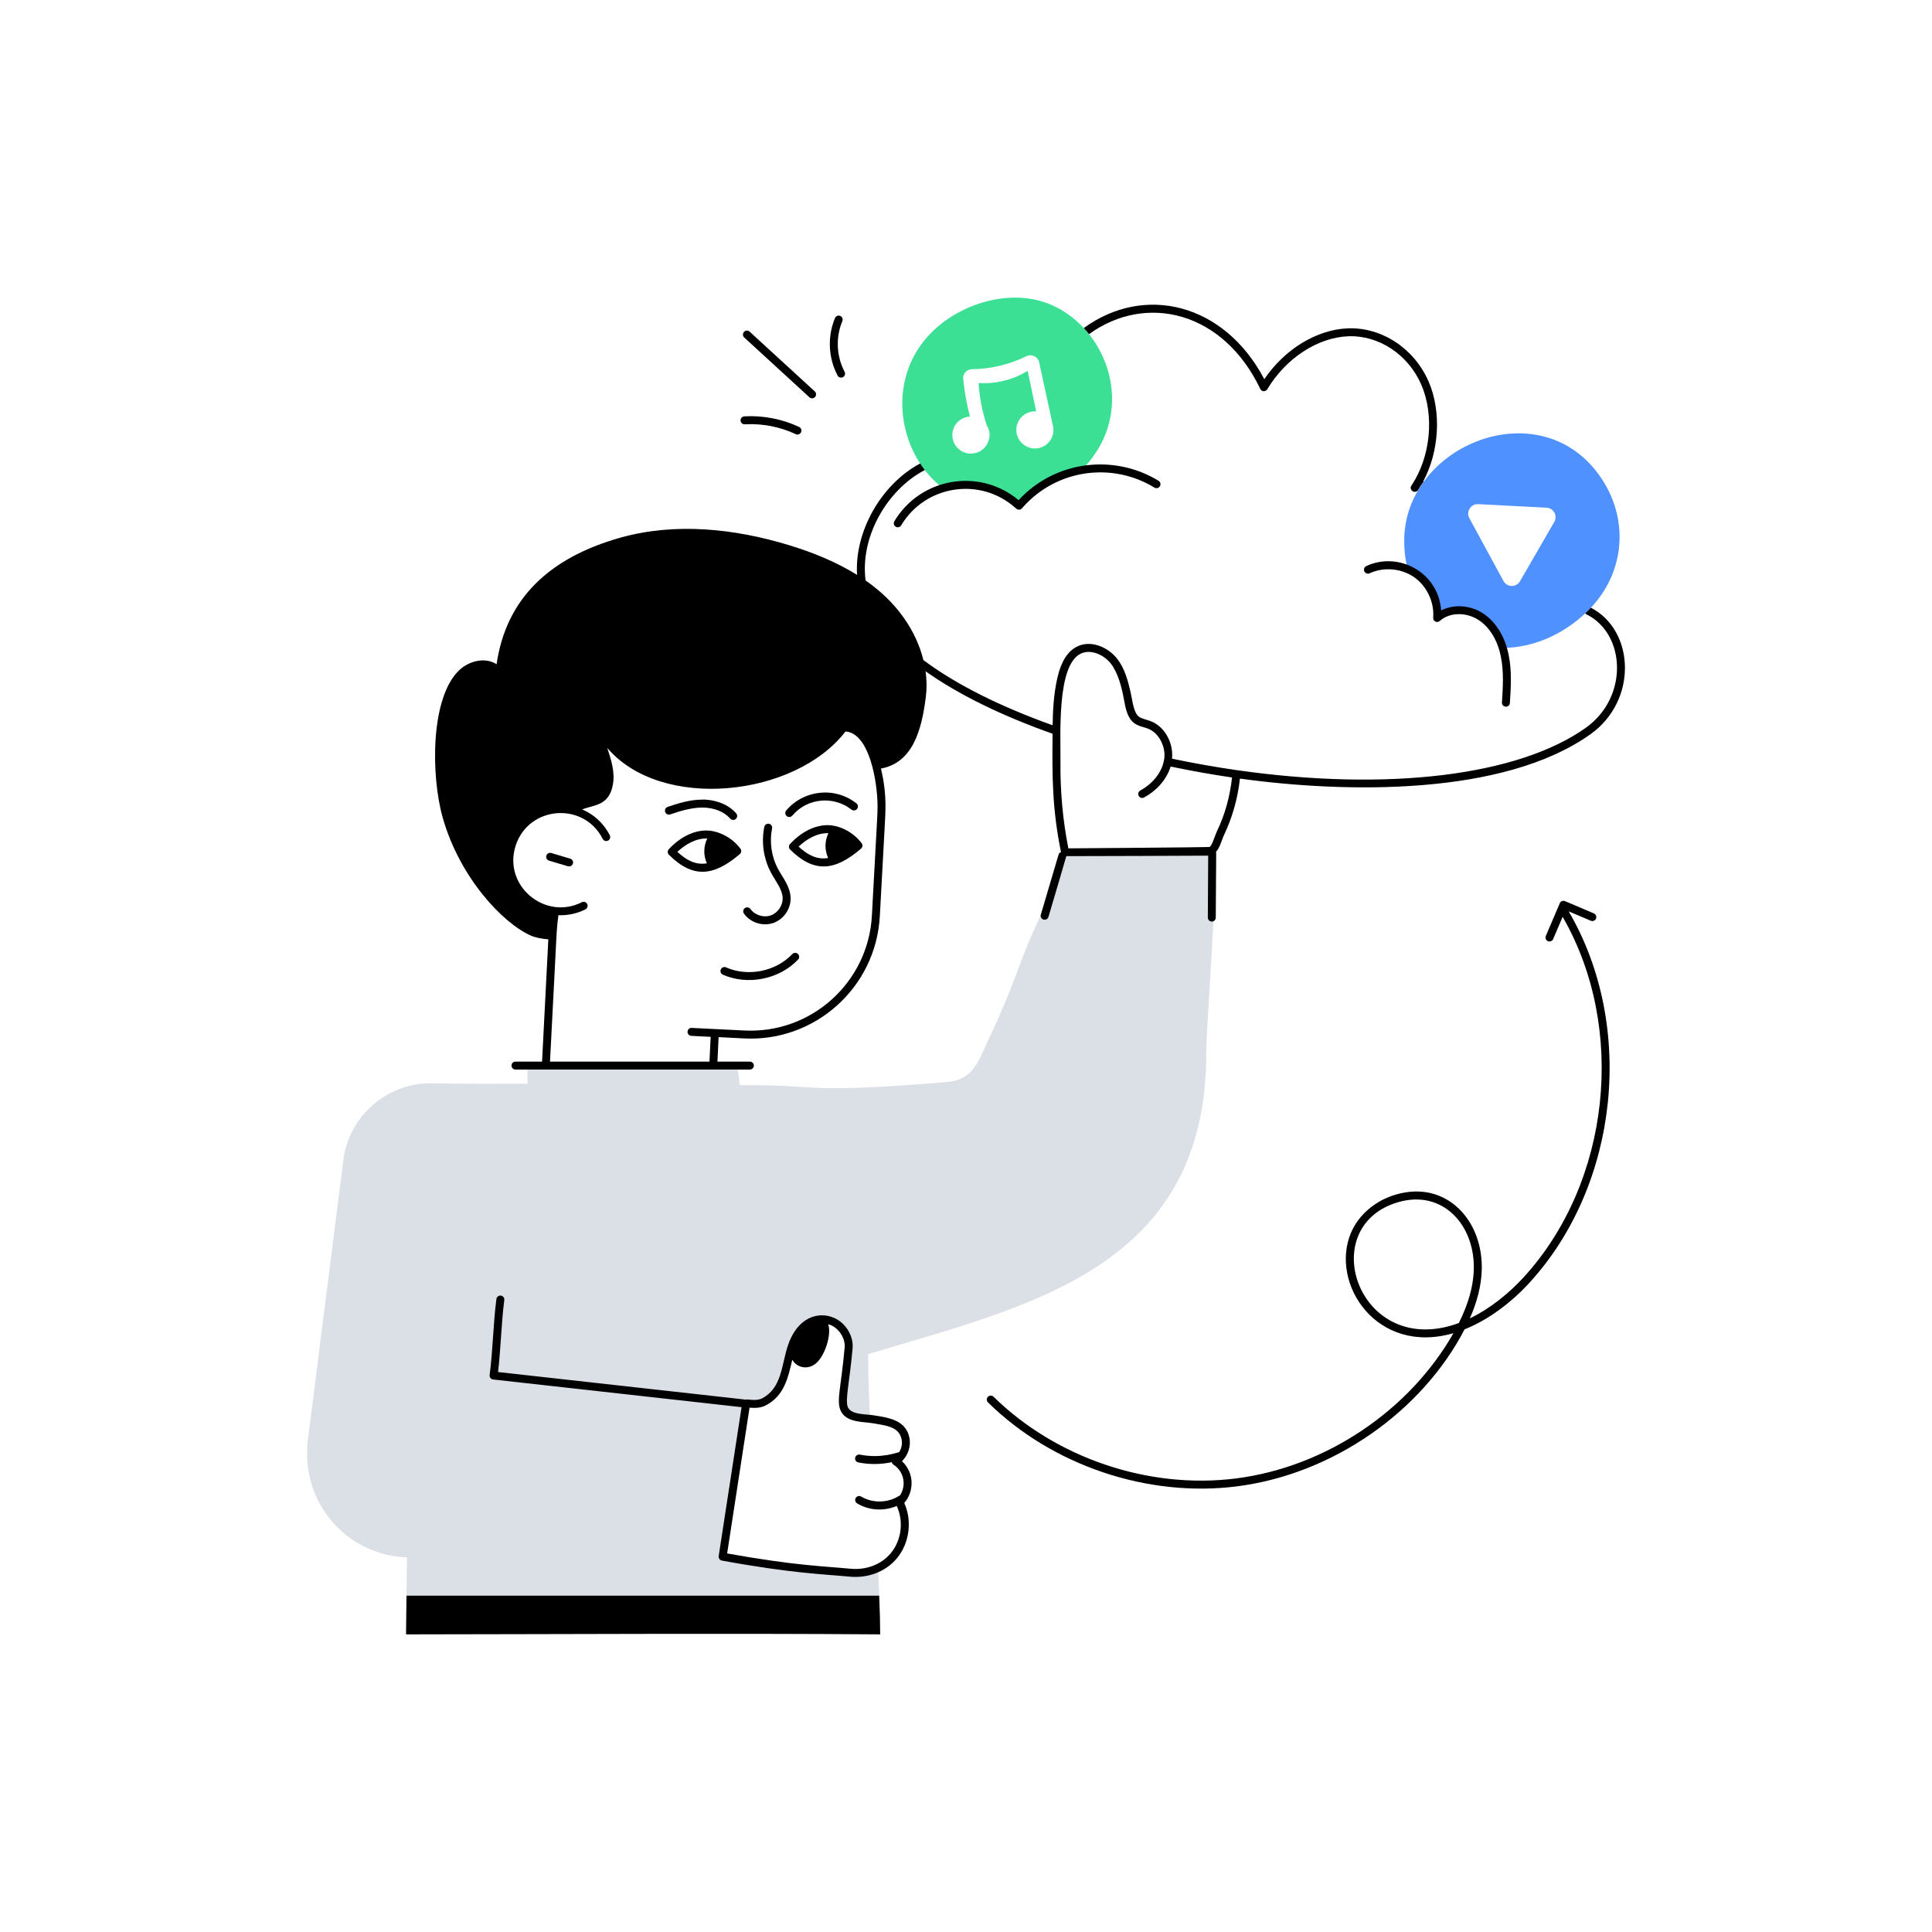 <?xml version="1.0" encoding="utf-8"?>
<!-- Generator: Adobe Illustrator 22.0.1, SVG Export Plug-In . SVG Version: 6.00 Build 0)  -->
<svg version="1.1" id="Layer_1" xmlns="http://www.w3.org/2000/svg" xmlns:xlink="http://www.w3.org/1999/xlink" x="0px" y="0px"
	 viewBox="0 0 370 370" style="enable-background:new 0 0 370 370;" xml:space="preserve">
<style type="text/css">
	.st0{fill:#3BE094;}
	.st1{fill:#4F91FF;}
	.st2{fill:#DBDFE6;}
	.st3{fill:#EBEEF4;}
	.st4{opacity:0.3;}
	.st5{fill:#FFFFFF;}
	.st6{fill:none;}
</style>
<g id="Internet_Storage">
	<g>
		<g>
			<path class="st2" d="M101.003,204.375c0.024,2.309,0.049,6.62,0.073,8.929l39.597,3.149
				c0.662-0.572,0.845-1.492,0.944-2.345c0.321-2.75,0.166-7.028-0.441-9.733
				H101.003z"/>
		</g>
		<g>
			<g>
				<path class="st2" d="M105.336,207.833l-7.195,52.993l44.917,5.595l-5.14,33.509
					l-60.748-1.702c-11.33-0.866-19.674-10.883-18.194-22.566l6.774-53.469
					c1.069-8.438,8.258-14.756,16.763-14.733L105.336,207.833z"/>
			</g>
		</g>
		<g>
			<g>
				<path class="st2" d="M232.741,163.123h-29.177c-0.77,4.231-3.446,10.491-5.273,14.389
					c-3.007,6.407-3.86,10.759-8.86,21.32c-2.225,4.694-3.017,7.971-8.2,8.4
					c-26.412,2.208-24.697,0.61-36.12,0.61
					c-21.8,0.02-43.55-0.61-65.33-0.11
					c-0.8,29.14-1.74,75.97-2.01,105.11c29.09-0.02,61.7-0.22,90.79,0
					c-0.01-3.22-0.18-7.67-0.43-12.71c-1.64,0.78-3.5,1.08-5.34,0.9
					c-4.866-0.473-10.84-0.589-24.4-3.07l4.51-29.35
					c1.2,0.1,2.39,0.24,3.45-0.32c4.107-2.193,4.054-6.855,5.24-10.45
					c1.603-4.959,5.165-6.141,7.94-4.87c1.86,0.86,3.18,3,2.99,5.02
					c-0.699,7.829-1.513,9.842-0.89,11.54c0.01,0.04,0.03,0.07,0.04,0.11
					c0.74,1.72,3.19,1.75,4.94,1.93c-0.22-4.84-0.36-9.13-0.34-12.24
					c30.682-9.272,64.884-16.343,64.74-57.88
					C230.981,197.678,233.097,169.884,232.741,163.123z"/>
			</g>
		</g>
		<g>
			<path class="st1" d="M306.651,91.559c-11.127-16.572-36.33-6.947-37.67,10.54
				c-0.17,2.32,0.04,4.66,0.6,6.9c3.777,1.536,5.965,5.569,5.65,9.35
				c3.344-3,10.215-1.775,12.57,5.73c5.888,0,11.617-2.672,15.77-6.6
				C311.125,110.519,312.241,99.863,306.651,91.559z M297.661,99.959l-6.56,11.35
				c-0.71,1.23-2.49,1.21-3.17-0.04l-6.54-12.04
				c-0.67-1.25,0.28-2.75,1.7-2.68l13.09,0.68
				C297.541,97.299,298.341,98.779,297.661,99.959z"/>
		</g>
		<g>
			<path class="st0" d="M199.681,57.769c-7.58-2.37-17.46,0.9-22.75,7.54
				c-7.153,8.97-4.434,22.049,3.66,28.18c5.171-1.551,10.652-0.102,14.35,3.19
				c0.108-0.022,0.29-0.06,0.43-0.09c3.05-3.42,7.26-5.78,11.78-6.57
				c2.05-2.08,3.68-4.51,4.65-7.11
				C215.718,72.446,209.372,60.823,199.681,57.769z M198.391,85.889
				c-1.41,0.09-2.79-0.73-3.4-2.01c-1.09-2.31,0.47-4.94,3.02-5.1
				c0.14-0.01,0.29-0.01,0.43,0.01c-0.022-0.1-1.611-7.668-1.63-7.77
				c-2.77,1.72-6.14,2.56-9.4,2.33c0.17,2.77,0.7,5.52,1.58,8.15
				c1.354,2.029-0.021,5.192-2.86,5.37c-1.41,0.1-2.79-0.72-3.4-2
				c-1.08-2.31,0.47-4.94,3.02-5.1c-0.62-2.37-1.05-4.79-1.29-7.23
				c-0.1-0.98,0.69-1.82,1.68-1.83c3.59-0.04,7.2-0.9,10.42-2.49
				c1-0.49,2.2,0.06,2.44,1.15c0.026,0.119,2.669,12.282,2.72,12.52
				C201.971,83.859,200.541,85.749,198.391,85.889z"/>
		</g>
		<g>
			<path d="M109.205,164.441l-3.627-1.08c-0.402-0.117-0.828,0.11-0.948,0.514
				s0.11,0.827,0.513,0.947l3.626,1.08c0.073,0.021,0.146,0.032,0.218,0.032
				c0.328,0,0.631-0.214,0.73-0.545C109.838,164.985,109.609,164.561,109.205,164.441z
				"/>
			<path d="M158.23,158.03c-2.398,0.091-4.86,1.372-6.933,3.606
				c-0.279,0.302-0.27,0.77,0.022,1.06c4.559,4.528,8.557,4.152,13.583-0.177
				c0.304-0.262,0.353-0.714,0.112-1.035
				C163.302,159.204,160.493,157.934,158.23,158.03z M152.942,162.139
				c1.509-1.443,3.604-2.668,5.706-2.569c-0.752,1.572-0.71,3.283-0.049,4.747
				C156.394,164.694,154.61,163.665,152.942,162.139z"/>
			<path d="M141.803,162.533c-1.678-2.253-4.426-3.552-6.771-3.482
				c-2.399,0.083-4.866,1.354-6.947,3.58c-0.28,0.3-0.272,0.769,0.018,1.06
				c4.612,4.614,8.623,4.114,13.583-0.123
				C141.992,163.308,142.043,162.855,141.803,162.533z M129.728,163.139
				c1.527-1.447,3.641-2.659,5.716-2.546c-0.761,1.573-0.72,3.286-0.068,4.747
				C133.164,165.71,131.4,164.681,129.728,163.139z"/>
			<path d="M148.103,176.756c2.016-0.701,3.406-2.758,3.305-4.89
				c-0.101-2.121-1.497-3.771-2.397-5.436c-1.263-2.336-1.68-5.167-1.146-7.768
				c0.085-0.412-0.181-0.815-0.593-0.9c-0.411-0.076-0.815,0.181-0.9,0.594
				c-0.605,2.946-0.132,6.153,1.298,8.799c0.899,1.662,2.137,3.129,2.215,4.783
				c0.069,1.449-0.913,2.901-2.283,3.378c-1.373,0.474-3.041-0.054-3.886-1.233
				c-0.245-0.341-0.722-0.42-1.063-0.175c-0.342,0.245-0.421,0.721-0.176,1.063
				C143.733,176.722,146.108,177.451,148.103,176.756z"/>
			<path d="M151.734,156.199c2.916-3.445,7.955-3.807,11.334-1.151
				c0.331,0.26,0.811,0.202,1.07-0.129c0.26-0.331,0.203-0.81-0.128-1.07
				c-4.151-3.261-10.096-2.585-13.439,1.366c-0.272,0.321-0.232,0.802,0.089,1.074
				C150.976,156.557,151.46,156.523,151.734,156.199z"/>
			<path d="M128.359,155.971c1.853-0.634,4.009-1.312,6.146-1.313
				c0.001,0,0.002,0,0.004,0c2.214,0,4.158,0.77,5.333,2.11
				c0.15,0.172,0.361,0.26,0.574,0.26c0.65,0,1.004-0.771,0.573-1.264
				c-2.478-2.83-6.584-2.649-6.484-2.63c-2.372,0.002-4.67,0.721-6.64,1.396
				c-0.398,0.136-0.61,0.569-0.474,0.968S127.96,156.109,128.359,155.971z"/>
			<path d="M151.735,182.718c-3.151,3.336-8.485,4.406-12.683,2.546
				c-0.386-0.172-0.836,0.002-1.006,0.388c-0.17,0.385,0.003,0.835,0.388,1.005
				c4.767,2.114,10.828,0.898,14.409-2.892c0.289-0.306,0.275-0.788-0.031-1.077
				C152.506,182.398,152.024,182.412,151.735,182.718z"/>
			<path d="M77.846,305.593c-0.031,2.618-0.057,5.106-0.078,7.407
				c29.093-0.024,61.706-0.223,90.797,0c-0.005-2.03-0.076-4.557-0.191-7.407
				H77.846z"/>
			<path d="M172.74,279.837c1.155-1.131,1.74-2.86,1.429-4.457
				c-0.666-3.337-3.73-3.861-6.864-4.331c-1.479-0.269-4.331-0.044-4.958-1.623
				c-0.507-1.382,0.36-4.779,0.933-11.205c0.216-2.293-1.258-4.779-3.431-5.785
				c-3.17-1.45-7.229-0.092-8.981,5.324c-1.219,3.694-1.118,8.009-4.873,10.016
				c-1.254,0.662-2.818,0.087-3.35,0.278c-0.322-0.102,2.591,0.28-47.263-5.295
				c0.255-2.178,0.407-4.398,0.555-6.553c0.164-2.387,0.333-4.855,0.641-7.231
				c0.054-0.417-0.241-0.8-0.658-0.854s-0.8,0.24-0.854,0.658
				c-0.313,2.422-0.484,4.913-0.65,7.322c-0.164,2.387-0.333,4.855-0.641,7.231
				c-0.026,0.202,0.03,0.407,0.156,0.568c0.126,0.161,0.312,0.264,0.515,0.287
				l47.573,5.301l-4.382,28.514c-0.062,0.408,0.21,0.792,0.616,0.866
				c13.565,2.482,19.421,2.589,24.462,3.078c3.435,0.331,6.882-0.888,9.072-3.542
				c2.393-2.888,2.933-7.155,1.39-10.565
				C175.136,285.549,175.088,282.027,172.74,279.837z M170.613,297.434
				c-1.861,2.256-4.828,3.285-7.749,2.996c-4.998-0.485-10.391-0.558-23.607-2.928
				l4.29-27.915c1.053,0.077,2.129,0.082,3.164-0.466
				c3.412-1.823,4.163-5.032,5.024-8.721c0.807,1.478,2.851,2.029,4.457,0.763
				c1.791-1.408,3.131-5.702,2.403-7.546c0.209,0.059,0.419,0.113,0.617,0.204
				c1.586,0.734,2.707,2.604,2.55,4.262c-0.667,7.476-1.606,10.131-0.791,12.018
				c1.03,2.395,4.349,2.151,6.083,2.452c2.496,0.454,5.111,0.58,5.619,3.123
				c0.163,0.835-0.032,1.724-0.485,2.443c-0.425,0.026-3.359,1.278-7.519,0.457
				c-0.412-0.078-0.813,0.188-0.896,0.6c-0.082,0.413,0.187,0.814,0.6,0.896
				c2.161,0.428,4.282,0.398,6.415-0.047c0.048,0.184,0.141,0.353,0.306,0.458
				c1.924,1.219,2.609,3.833,1.261,5.917c-0.062,0.021-0.125,0.036-0.182,0.074
				c-2.105,1.381-5.083,1.439-7.241,0.138c-0.36-0.217-0.829-0.103-1.046,0.259
				c-0.217,0.36-0.101,0.829,0.259,1.046c2.159,1.302,5.008,1.587,7.594,0.494
				C173.089,291.312,172.659,294.964,170.613,297.434z"/>
			<path d="M304.649,176.329c0.39,0.168,0.835-0.016,1-0.403
				s-0.016-0.835-0.404-0.999l-5.53-2.351c-0.388-0.168-0.834,0.015-0.999,0.402
				l-2.672,6.267c-0.216,0.505,0.16,1.062,0.701,1.062
				c0.296,0,0.578-0.174,0.702-0.464l1.816-4.259
				c12.289,21.32,9.175,50.798-7.427,68.987
				c-2.832,3.103-6.43,6.03-10.346,7.911c1.411-3.193,2.16-6.188,2.276-9.064
				c0.387-9.68-6.775-17.46-16.419-14.653c-3.963,1.151-7.191,3.907-8.637,7.372
				c-4.057,9.725,4.974,23.454,19.64,19.181
				c-8.319,14.655-24.282,25.618-41.657,27.823
				c-16.653,2.115-34.441-3.882-46.415-15.65c-0.3-0.295-0.783-0.291-1.078,0.01
				c-0.295,0.3-0.291,0.783,0.009,1.078
				c12.323,12.111,30.606,18.245,47.676,16.074
				c18.52-2.35,35.526-14.468,43.597-30.07
				c4.759-1.896,9.136-5.319,12.48-8.983
				c17.108-18.743,20.259-49.173,7.455-71.068L304.649,176.329z M279.384,253.376
				c-19.105,7.059-27.826-18.44-11.613-23.148
				c8.581-2.493,14.817,4.466,14.47,13.129
				C282.116,246.482,281.177,249.782,279.384,253.376z"/>
			<path d="M142.627,81.259c3.355-0.188,6.729,0.461,9.77,1.889
				c0.379,0.18,0.835,0.017,1.014-0.365c0.179-0.381,0.015-0.835-0.366-1.014
				c-3.269-1.535-6.903-2.235-10.505-2.031c-0.42,0.023-0.742,0.384-0.717,0.805
				C141.847,80.962,142.217,81.29,142.627,81.259z"/>
			<path d="M155.008,76.08c0.309,0.284,0.792,0.263,1.077-0.046
				c0.285-0.311,0.264-0.793-0.046-1.077l-12.477-11.442
				c-0.311-0.286-0.793-0.264-1.077,0.047c-0.285,0.31-0.264,0.792,0.046,1.076
				L155.008,76.08z"/>
			<path d="M161.433,72.229c0.372-0.197,0.514-0.658,0.317-1.03
				c-1.573-2.974-1.734-6.601-0.431-9.702c0.163-0.388-0.02-0.835-0.407-0.998
				c-0.391-0.163-0.835,0.02-0.998,0.408c-1.479,3.518-1.295,7.632,0.489,11.005
				C160.595,72.276,161.05,72.429,161.433,72.229z"/>
			<path d="M304.661,116.379c-0.35,0.38-0.71,0.75-1.09,1.1
				c0.06,0.06,0.13,0.11,0.21,0.15c7.564,3.699,8.182,15.865-0.08,21.75
				c-12.94,9.2-37.91,12.24-66.81,8.12
				c-4.09-0.59-8.27-1.33-12.43-2.2c0.29-3.08-1.43-6.18-4.1-7.19
				c-0.815-0.32-1.676-0.426-2.25-0.86c-1.06-0.805-1.233-3.173-1.59-4.69
				c-0.54-2.33-1.14-4.57-2.59-6.42c-1.66-2.12-4.9-3.65-7.63-2.33
				c-1.82,0.89-3.06,2.83-3.78,5.92c-0.71,3.03-0.89,6.17-0.93,9.17
				c-10.33-3.7-18.7-7.95-24.75-12.49c-1.368-5.521-4.979-11.02-11.07-15.24
				c-1.087-8.324,4.057-17.241,11.16-21.06c0.07-0.03,0.13-0.06,0.18-0.11
				c-0.32-0.4-0.62-0.82-0.88-1.25c-0.03,0.02-0.06,0.03-0.08,0.05
				c-7.46,4.01-12.54,13.09-12.01,21.3
				c-3.98-2.48-8.42-4.28-12.92-5.66c-10.49-3.21-21.86-4.43-32.42-1.47
				c-13.7,3.87-21.88,11.74-23.7,24.24
				c-2.17-1.41-5.23-0.66-7.12,1.11c-5.589,5.234-5.471,20.272-3.19,28.29
				c3.267,11.5,11.5,20.213,16.94,22.6c0.69,0.31,2.08,0.61,3.28,0.68
				l-1.2,23.42h-5.09c-0.42,0-0.76,0.34-0.76,0.76
				c0,0.42,0.34,0.76,0.76,0.76h44.88c0.42,0,0.77-0.34,0.77-0.76
				c0-0.42-0.35-0.76-0.77-0.76h-6.2l0.22-4.69l4.82,0.25
				c13.519,0.735,25.349-9.663,26.06-23.5c1.015-19.186,1.08-18.956,1.08-20.93
				c0-2.5-0.3-4.92-0.87-7.25c6.01-1.11,7.79-7.18,8.6-13.76
				c0.2-1.63,0.17-3.26-0.05-4.87c6.16,4.37,14.37,8.43,24.32,11.96
				c-0.101,8.36-0.053,14.462,1.61,22.66c-0.21,0.08-0.39,0.24-0.46,0.48
				l-3.4,11.5c-0.12,0.4,0.11,0.83,0.52,0.95
				c0.413,0.118,0.821-0.126,0.94-0.52c1.307-4.443,3.205-10.791,3.42-11.63
				c0.103,0.008,27.065-0.071,27.17-0.09l-0.07,11.86
				c0,0.42,0.34,0.76,0.76,0.76s0.76-0.33,0.76-0.75
				c0.064-13.299,0.123-12.342,0.04-12.59c0.793-0.852,1.14-2.421,1.51-3.16
				c1.6-3.377,2.643-6.949,3.08-10.88c20.244,2.797,50.478,3.361,67.12-8.49
				C313.654,134.193,313.116,120.745,304.661,116.379z M166.981,175.289
				c-0.664,12.878-11.66,22.74-24.46,22.06
				c-13.116-0.64-8.918-0.435-10.04-0.49c-0.44-0.05-0.78,0.3-0.81,0.72
				c-0.02,0.42,0.3,0.78,0.73,0.8l3.7,0.19l-0.23,4.74h-30.54
				c1.427-27.041,1.163-24.364,1.61-28.04c0.14,0,0.28,0.01,0.42,0.01
				c1.65,0,3.29-0.39,4.75-1.13c0.38-0.19,0.53-0.65,0.34-1.03
				c-0.19-0.37-0.65-0.52-1.02-0.33
				c-7.038,3.568-15.187-3.151-12.66-10.9
				c2.516-7.582,12.997-8.411,16.65-1.24c0.19,0.38,0.65,0.53,1.02,0.34
				c0.38-0.19,0.53-0.65,0.34-1.03c-1.14-2.25-3.01-3.98-5.29-4.94
				c2.202-0.9,5.224-0.62,5.91-4.92c0.38-2.31-0.37-4.64-1.11-6.87
				c10.31,12.15,35.93,9.46,45.63-3.14c4.608,0.309,6.14,9.731,6.14,14.35
				C168.061,156.272,168,156.078,166.981,175.289z M233.001,159.329
				c-0.384,0.832-0.865,2.589-1.35,2.88c-0.101,0.059-26.948,0.263-27.05,0.26
				c-1.07-5.44-1.57-10.98-1.51-16.49c0.053-5.195-0.742-18.551,3.87-20.79
				c1.94-0.95,4.46,0.22,5.77,1.89c1.41,1.802,2.115,4.643,2.52,6.9
				c0.28,1.56,0.63,3.5,1.94,4.49c0.849,0.633,1.771,0.738,2.63,1.06
				c2.413,0.921,3.608,4.03,3.06,6.22h-0.01c0,0.011,0,0.021,0,0.03
				c-0.372,1.962-1.92,4.204-4.49,5.61c-0.37,0.2-0.51,0.66-0.31,1.03
				s0.67,0.51,1.03,0.31c2.291-1.248,4.244-3.274,5.09-5.93
				c3.94,0.83,7.89,1.53,11.76,2.1
				C235.52,152.581,234.653,155.894,233.001,159.329z"/>
			<path d="M272.581,92.159c0.02,0.01,0.05,0.03,0.07,0.05
				c-0.43,0.58-0.82,1.18-1.18,1.8c-0.07,0.04-0.13,0.07-0.2,0.1
				c-0.645,0.353-1.43-0.442-0.97-1.11c3.67-5.46,4.45-13.4,1.9-19.32
				c-2.51-5.78-8.12-9.5-13.99-9.28c-5.88,0.23-11.97,4.22-15.51,10.15
				c-0.287,0.492-1.067,0.508-1.34-0.06c-7.065-14.808-21.797-18.439-32.8-10.5
				c-0.32-0.4-0.65-0.78-0.99-1.16c0.02-0.02,0.03-0.04,0.05-0.05
				c11.522-8.346,26.79-4.791,34.51,9.84
				c3.87-5.73,10.03-9.51,16.02-9.74
				c6.49-0.23,12.69,3.84,15.45,10.2
				C276.091,78.849,275.631,86.419,272.581,92.159z"/>
			<path d="M171.276,99.827c-0.305,0.511,0.068,1.154,0.654,1.154
				c0.259,0,0.512-0.133,0.655-0.371c4.614-7.716,15.128-9.344,21.849-3.362
				c0.245,0.212,0.412,0.371,0.729,0.362c0.422-0.012,0.572-0.305,0.777-0.514
				c6.462-7.247,17.083-8.657,25.144-3.717c0.357,0.217,0.828,0.106,1.048-0.252
				c0.22-0.359,0.107-0.828-0.252-1.049c-8.412-5.154-19.726-3.964-26.808,3.706
				C187.494,89.47,176.233,91.543,171.276,99.827z"/>
			<path d="M261.66,108.407c-0.382,0.177-0.548,0.631-0.371,1.013
				c0.177,0.381,0.63,0.545,1.012,0.37c2.142-0.993,4.752-1.027,6.992-0.085
				c3.493,1.419,5.46,5.199,5.178,8.58c-0.057,0.685,0.756,1.09,1.269,0.631
				c1.857-1.667,5.057-1.739,7.441-0.17c2.351,1.548,3.715,4.266,4.253,7.005
				c0.582,2.851,0.391,5.865,0.206,8.78c-0.028,0.438,0.32,0.811,0.762,0.811
				c0.399,0,0.734-0.311,0.76-0.715c0.191-3.015,0.388-6.132-0.233-9.175
				c-0.619-3.17-2.232-6.216-4.909-7.979c-2.463-1.62-5.662-1.792-8.022-0.568
				C275.462,109.551,267.816,105.553,261.66,108.407z"/>
		</g>
	</g>
</g>
</svg>
